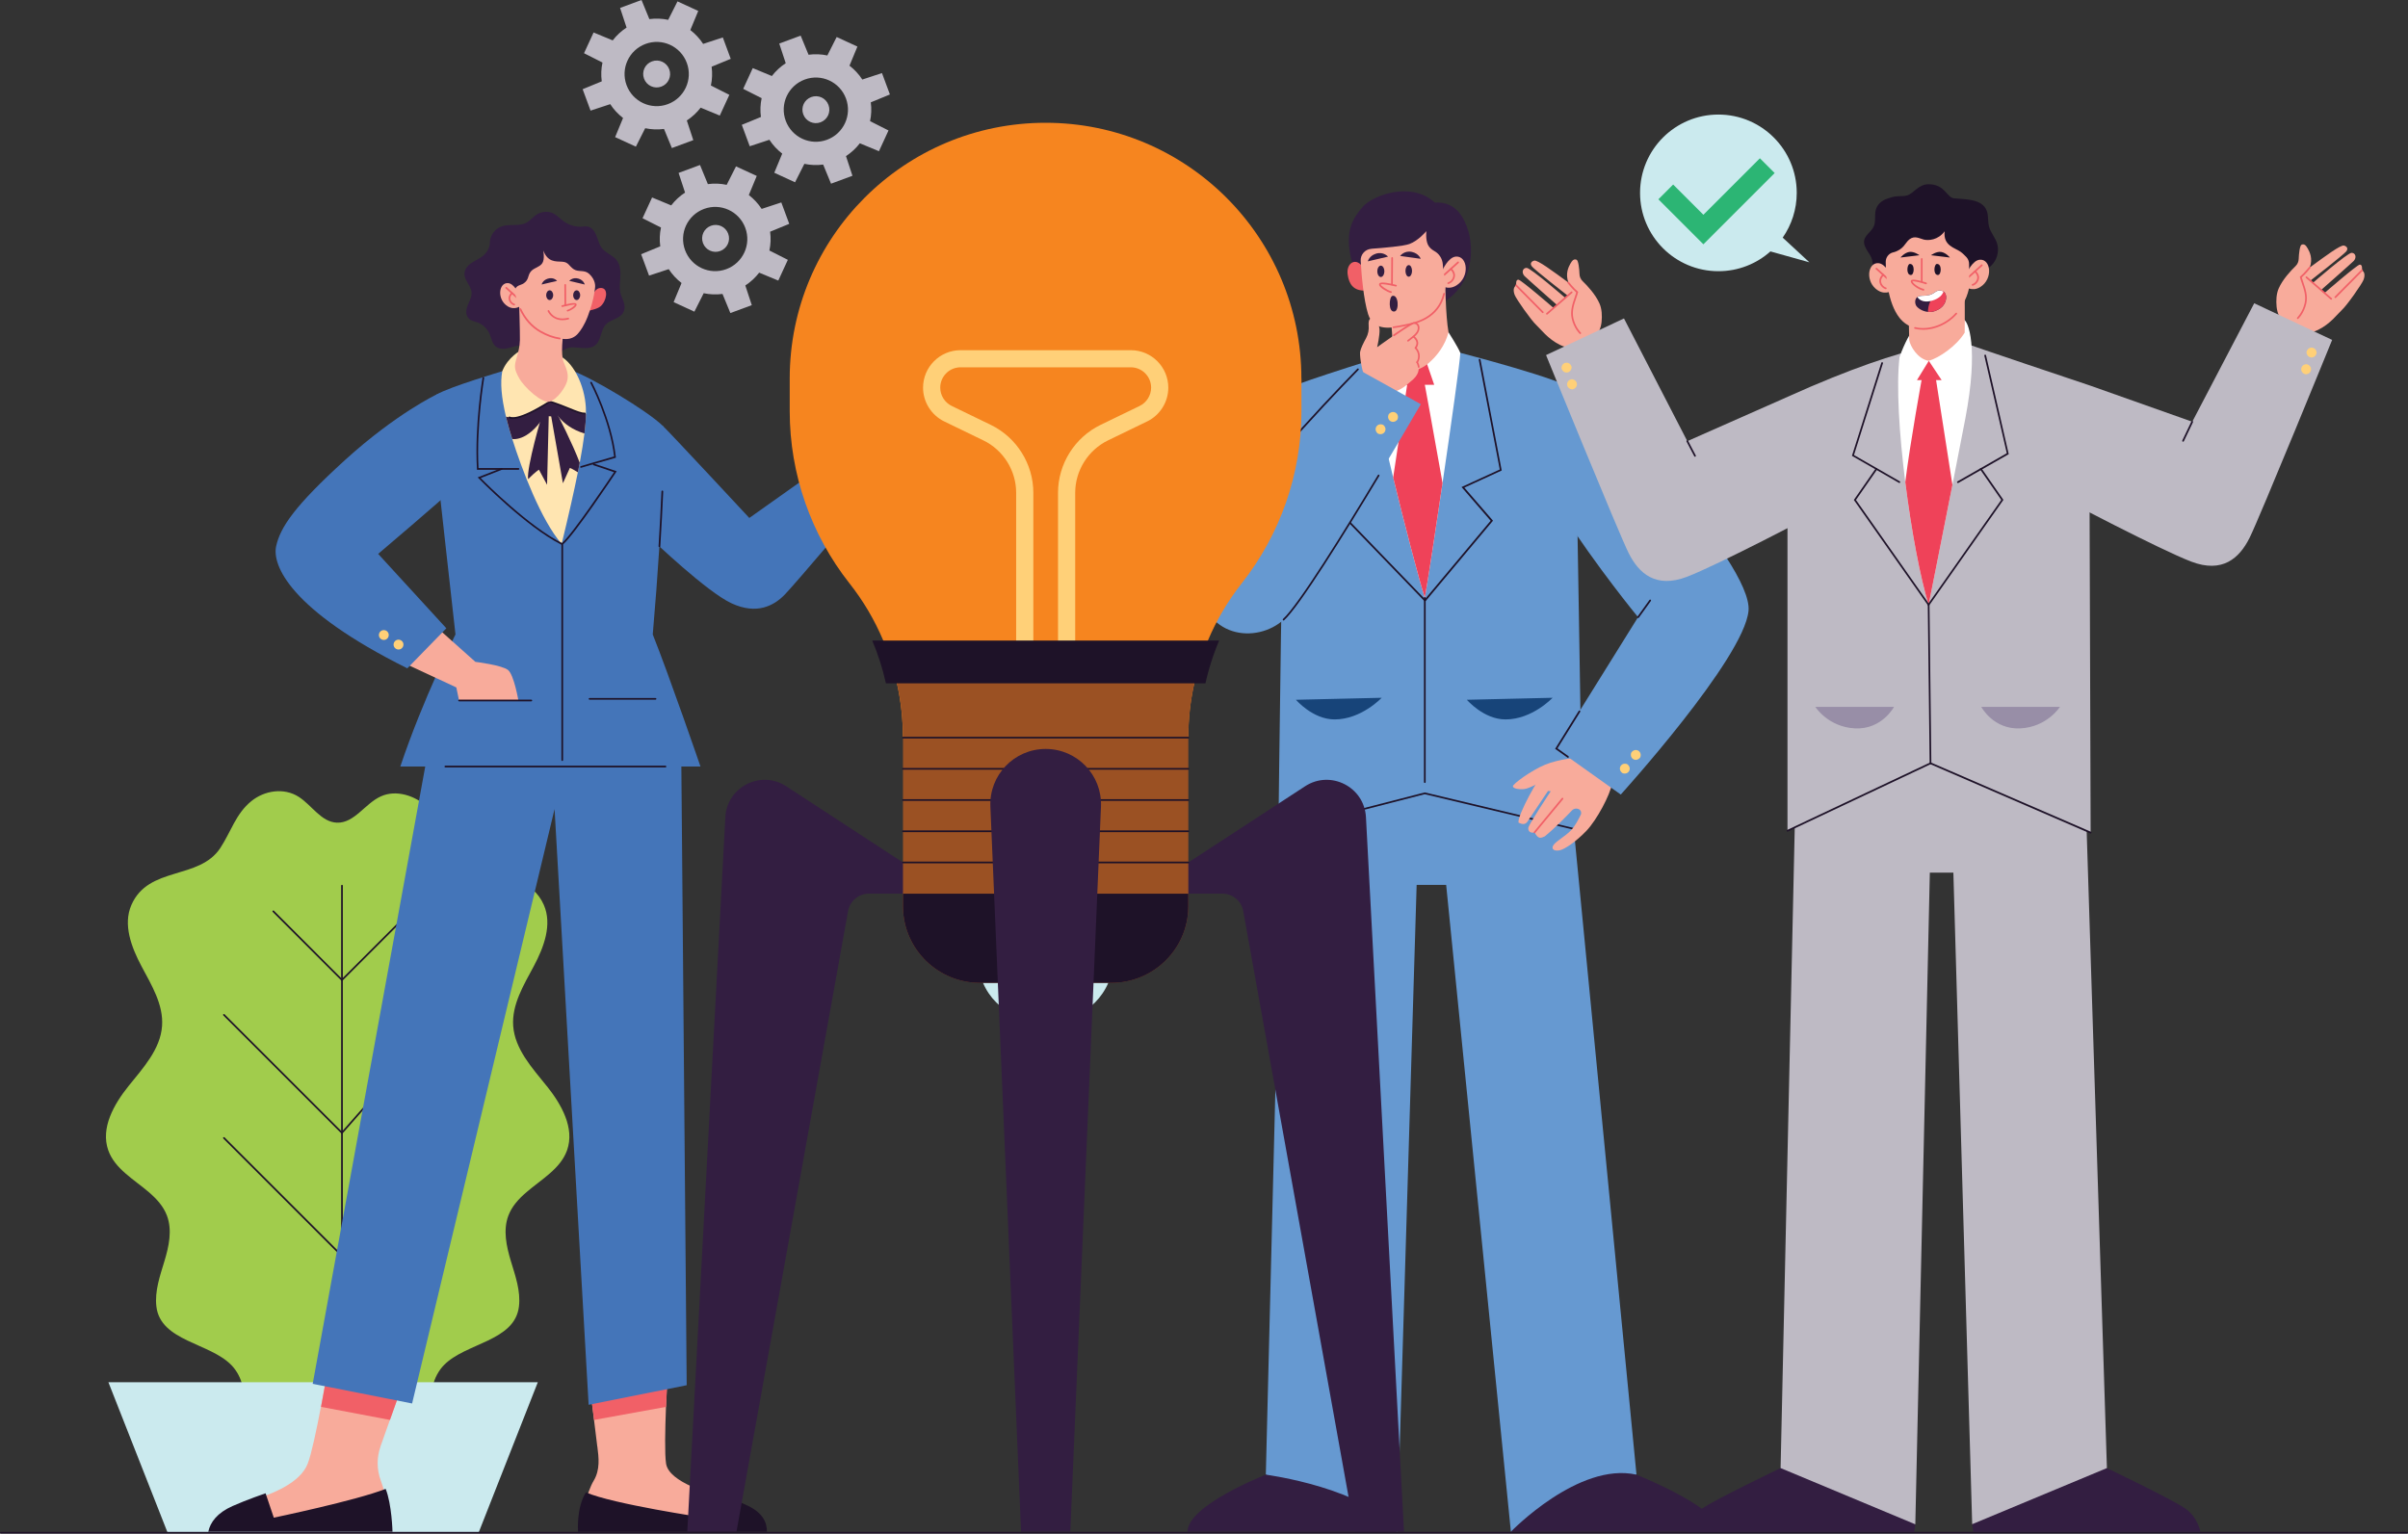 <?xml version="1.0" encoding="UTF-8"?> <svg xmlns="http://www.w3.org/2000/svg" id="Layer_2" data-name="Layer 2" viewBox="0 0 398.04 253.56"><rect x="0" y="0" width="398.04" height="253.56" fill="#333333" stroke="none"/><defs><style> .cls-1 { fill: #fff; } .cls-2 { fill: #2cb574; } .cls-3 { fill: #f8ab9b; } .cls-4 { fill: #1e1228; } .cls-5 { fill: #ffd078; } .cls-6 { fill: #ef4259; } .cls-7 { fill: #a1cc4c; } .cls-8 { fill: #bebac4; } .cls-9 { fill: #6699d1; } .cls-10 { fill: #988ea7; } .cls-11 { fill: #ffe5b1; } .cls-12 { fill: #4475b9; } .cls-13 { fill: #f16067; } .cls-14 { fill: #9b5123; } .cls-15 { fill: #174479; } .cls-16 { fill: #f6851f; } .cls-17 { fill: #331e41; } .cls-18 { fill: #cbeaee; } .cls-19 { fill: #999048; } </style></defs><g id="Layer_1-2" data-name="Layer 1"><g><path class="cls-13" d="M317.9,54.52c-.47,0-.92-.05-1.36-.16-.08-.02-.12-.1-.1-.17,.02-.08,.09-.12,.17-.1,2.24,.55,4.99-.42,6.68-2.34,.05-.06,.14-.07,.2-.01,.06,.05,.06,.14,.01,.2-1.43,1.62-3.58,2.59-5.59,2.59Z"></path><path class="cls-7" d="M90.39,179.59c-2.42-3.02-5.28-6.11-5.56-9.96-.25-3.53,1.74-6.77,3.41-9.89,1.66-3.12,3.07-6.86,1.66-10.11-1.78-4.07-6.06-4.64-9.78-5.99-1.84-.67-3.71-1.63-4.9-3.25-1.67-2.27-2.39-4.96-4.55-6.95-2.05-1.89-5.15-2.92-7.69-1.78-2.64,1.18-4.4,4.47-7.29,4.36-2.59-.1-4.13-2.87-6.31-4.27-2.43-1.56-5.65-1.06-7.82,.7-2.57,2.07-3.37,5.05-5.13,7.74-3.51,5.36-11.87,2.94-14.71,9.44-1.42,3.24,0,6.98,1.66,10.11,1.66,3.12,3.66,6.36,3.41,9.89-.27,3.86-3.14,6.95-5.56,9.96-2.42,3.02-4.62,6.93-3.34,10.58,1.07,3.06,4.2,4.79,6.71,6.94,1.29,1.11,2.41,2.32,3,3.89,.9,2.4,.32,5.07-.42,7.52s-1.63,4.96-1.33,7.5c.69,5.76,8.82,5.98,12.41,9.7,1.79,1.85,2.64,4.97,1.3,7.02h32.51c-1.33-2.05-.48-5.18,1.3-7.02,3.59-3.71,11.72-3.93,12.41-9.7,.31-2.54-.59-5.05-1.33-7.5-.74-2.45-1.32-5.13-.42-7.52,.59-1.57,1.71-2.78,3-3.89,2.5-2.15,5.63-3.88,6.71-6.94,1.28-3.65-.93-7.56-3.34-10.58Z"></path><path class="cls-4" d="M56.53,235.68c-.08,0-.14-.06-.14-.14v-89.11c0-.08,.06-.14,.14-.14s.14,.06,.14,.14v89.11c0,.08-.06,.14-.14,.14Z"></path><polygon class="cls-18" points="17.92 228.54 27.71 253.42 79.11 253.42 88.9 228.54 17.92 228.54"></polygon><path class="cls-4" d="M56.53,162.23l-11.45-11.45c-.06-.06-.06-.15,0-.2,.06-.06,.15-.06,.2,0l11.24,11.25,12.19-12.19c.06-.06,.15-.06,.2,0,.06,.06,.06,.15,0,.2l-12.39,12.39Z"></path><path class="cls-4" d="M56.54,187.52l-.11-.11-19.51-19.51c-.06-.06-.06-.15,0-.2,.06-.06,.15-.06,.2,0l19.4,19.4,16.62-18.9c.05-.06,.14-.06,.2-.01,.06,.05,.06,.14,.01,.2l-16.82,19.12Z"></path><path class="cls-4" d="M56.54,207.87l-.11-.11-19.51-19.51c-.06-.06-.06-.15,0-.2,.06-.06,.15-.06,.2,0l19.4,19.4,16.62-18.9c.05-.06,.14-.06,.2-.01,.06,.05,.06,.14,.01,.2l-16.82,19.12Z"></path><path class="cls-3" d="M62.9,239.16c-.65,1.83-.63,3.83,.05,5.66,.68,1.85,1.39,4.6,1.28,7.87h-29.35s2.96-3.46,6.62-4.59c3.67-1.12,8.15-2.95,9.37-6.11,.61-1.57,1.47-5.66,2.18-9.38,.72-3.76,1.29-7.13,1.29-7.13l11.82,4.48-1.71,4.81-1.56,4.39Z"></path><path class="cls-13" d="M66.17,229.96l-1.71,4.81-11.39-2.16c.72-3.76,1.29-7.13,1.29-7.13l11.82,4.48Z"></path><path class="cls-4" d="M34.43,253.26h30.45s-.11-4.54-1.13-7.09c-4.88,1.93-18.49,4.76-18.49,4.76l-1.36-4.03s-3.15,1.08-5.44,2.1c-2.55,1.13-3.69,2.67-4.03,4.25Z"></path><path class="cls-3" d="M98.74,239.16c.23,1.83,.49,3.82-.6,5.65-1.11,1.85-2.24,6.19-1.77,7.88h30.07s-2.15-3.46-5.56-4.59c-3.41-1.12-10.28-2.95-10.78-6.11-.24-1.57-.16-5.66-.01-9.38,.15-3.76,.36-7.13,.36-7.13l-12.86,4.48,.6,4.81,.54,4.39Z"></path><path class="cls-13" d="M97.6,229.96l.6,4.81,11.9-2.16c.15-3.76,.36-7.13,.36-7.13l-12.86,4.48Z"></path><path class="cls-4" d="M126.77,253.26h-31.22s-.31-3.96,1.3-6.51c4.43,1.93,19.63,4.19,19.63,4.19l2.29-4.03s2.9,1.08,4.96,2.1c2.29,1.13,3.07,2.67,3.04,4.25Z"></path><polygon class="cls-12" points="71.15 122.02 51.69 228.8 68.12 232.05 91.67 133.77 97.3 232.27 113.51 229.03 112.59 122.26 71.15 122.02"></polygon><polygon class="cls-3" points="143.88 78.01 139.62 83.39 134.94 78.5 140.76 74.39 143.88 78.01"></polygon><path class="cls-3" d="M151.82,73.44c-.14,.43-.56,.64-1.04,.61-.48-.02-1.83-.02-1.83-.02,0,0,.28,.36,.15,.74s-.51,.57-.72,.6c.38,.7,.18,1.5-.75,1.68,.19,.76-.23,1.38-.98,1.39-.22,.17-.53,.32-.9,.44-1.93,.68-4.08,.21-5.6-1.16-.7-.63-1.06-1.54-.99-2.48,.09-1.16,.15-2.26,.82-3.26,.97-1.46,2.84-1,4.34-.9,0,0,1.89-1.12,2.27-.94,.38,.18,.42,.75,.26,1.11-.15,.36-.61,.82-1.22,1.11,2.9,.14,5.04,.25,5.5,.27,.46,.02,.83,.36,.69,.79Z"></path><path class="cls-13" d="M146.36,78.58s0,0,0,0l-1.69-.08c-.22-.01-.42-.11-.56-.27-.15-.16-.22-.37-.21-.59,.02-.44,.38-.77,.81-.77h.02l2.71,.04c.08,0,.14,.07,.14,.14,0,.08-.07,.15-.14,.14l-2.71-.04c-.29,0-.53,.22-.54,.5,0,.14,.04,.28,.14,.38,.1,.11,.23,.17,.37,.17l1.69,.08c.08,0,.14,.07,.13,.15,0,.08-.07,.13-.14,.13Z"></path><path class="cls-13" d="M148.2,75.51s0,0,0,0l-2.41-.12c-.23-.01-.45-.11-.6-.29-.16-.17-.24-.4-.22-.63,.01-.24,.12-.45,.3-.61,.18-.16,.41-.23,.64-.21l2.85,.23c.08,0,.14,.07,.13,.15,0,.08-.08,.14-.15,.13l-2.85-.23c-.16-.01-.31,.04-.43,.14-.12,.11-.19,.25-.2,.41,0,.16,.05,.31,.15,.42,.11,.12,.25,.18,.41,.19l2.41,.12c.08,0,.14,.07,.13,.15,0,.08-.07,.13-.14,.13Z"></path><path class="cls-13" d="M147.43,77.19h0l-1.79-.03c-.28,0-.54-.12-.74-.33-.19-.21-.29-.47-.28-.76,.01-.27,.13-.53,.34-.71,.2-.18,.47-.28,.74-.27l2.51,.13c.08,0,.14,.07,.13,.15,0,.08-.06,.14-.15,.13l-2.51-.13c-.41-.02-.76,.3-.78,.71-.01,.2,.06,.4,.2,.55,.14,.15,.33,.23,.53,.24l1.79,.03c.08,0,.14,.07,.14,.14,0,.08-.06,.14-.14,.14Z"></path><path class="cls-13" d="M141.1,76.07c-.06,0-.12-.04-.14-.11-.02-.08,.03-.15,.11-.17,1.6-.37,1.72-1.67,1.83-2.93,.01-.12,.02-.24,.03-.36v-.14s.15,.01,.15,.01c1.63,.15,2.01,.05,2.5-.12,.08-.03,.16,.01,.18,.09,.03,.07-.01,.16-.09,.18-.51,.18-.91,.29-2.48,.15,0,.07-.01,.14-.02,.22-.11,1.23-.25,2.77-2.05,3.19-.01,0-.02,0-.03,0Z"></path><path class="cls-12" d="M107.88,89.29s8.95,8.58,13.06,10.47c4.1,1.89,6.94,.47,8.83-1.5,1.89-1.97,12.35-14.37,12.35-14.37l-6.78-6.39-11.48,8.14s-12.91-13.89-14.24-15.17c-2.13-1.37-8.36,11.02-1.73,18.83Z"></path><path class="cls-5" d="M139.08,84.6c-.06-.45-.48-.75-.92-.69s-.75,.48-.69,.92,.48,.75,.92,.69c.45-.06,.75-.48,.69-.92Z"></path><path class="cls-5" d="M136.19,87.42c.45-.06,.75-.48,.69-.92-.06-.45-.48-.75-.92-.69s-.75,.48-.69,.92c.06,.45,.48,.75,.92,.69Z"></path><path class="cls-12" d="M83.03,61.38s-8.79,2.59-10.88,3.86c-1.12,.9-.97,2.46-.52,6.72,.45,4.25,3.66,32.94,3.66,32.94,0,0-5.36,10.6-9.12,21.84h49.62s-5.11-14.87-7.89-21.84c1.79-20.6,1.94-33.61,1.72-34.43-2.54-2.54-12.09-8.21-15.23-9.25-3.13-1.04-11.36,.17-11.36,.17Z"></path><path class="cls-11" d="M96.86,68.42c-.01,.92-.09,1.99-.25,3.25-.17,1.38-.43,2.98-.78,4.85-.09,.5-.2,1.02-.31,1.57-.64,3.18-1.52,7.07-2.68,11.85-3.41-3.95-6.58-12.34-8.16-17.34-.36-1.13-.63-2.09-.81-2.79-.08-.31-.16-.62-.23-.91-.78-3.28-.96-5.62-.62-7.51,.91-2.36,3.15-3.52,3.15-3.52,0,0,3.09-.18,5.82,.73,2.73,.91,4.67,5.15,4.85,8.79,.02,.32,.02,.67,.02,1.04Z"></path><path class="cls-17" d="M96.86,68.42c-.01,.92-.09,1.99-.25,3.25-4.08-1.22-5.18-4.22-5.18-4.22l.13-.84s4.2,1.75,5.06,1.8c.09,0,.17,0,.24,0Z"></path><path class="cls-17" d="M88.67,67.64s.8,1.18,2.38,1.2,2.49-1.43,2.49-1.43c0,0-2.22-.98-2.67-1.01-.94,.58-2.2,1.24-2.2,1.24Z"></path><path class="cls-17" d="M90.94,67.14c-2.81,5.48-5.58,5.53-6.26,5.45-.36-1.13-.63-2.09-.81-2.79-.08-.31-.16-.62-.23-.91,1.71,.48,2.7-.08,3.93-.68,1.25-.61,2.64-1.44,2.7-1.48,.06-.04,.18,.13,.67,.4Z"></path><path class="cls-4" d="M84.75,69.27c-.43,0-.6-.12-.64-.16-.06-.05-.06-.14,0-.2,.05-.06,.14-.06,.2-.01,.03,.02,1.19,.77,6.49-2.62l.06-.04,.06,.02c1.33,.41,2.43,.86,3.31,1.22,1.11,.45,1.91,.78,2.43,.74,.08,0,.15,.05,.15,.13,0,.08-.05,.15-.13,.15-.59,.04-1.41-.29-2.56-.76-.86-.35-1.93-.79-3.22-1.19-3.58,2.28-5.32,2.72-6.14,2.72Z"></path><path class="cls-17" d="M89.71,68.35c-.13,.17-2.71,9.05-2.41,10.87,1.17-1.2,1.79-1.56,1.79-1.56l1.34,2.49,.29-11.97-1.01,.17Z"></path><path class="cls-17" d="M95.83,76.52c-.09,.5-.2,1.02-.31,1.57-1.01-.63-1.32-.73-1.32-.73l-1.15,2.54-2.01-11.46,1.03-.02c.12,.11,2.6,5,3.76,8.1Z"></path><path class="cls-4" d="M85.72,77.68h-6.88v-.13c-.41-7.26,.91-15.02,.92-15.1,.01-.08,.09-.13,.16-.12,.08,.01,.13,.09,.12,.16-.01,.08-1.31,7.71-.94,14.9h6.61c.08,0,.14,.06,.14,.14s-.06,.14-.14,.14Z"></path><path class="cls-4" d="M92.85,90.07s-.04,0-.06-.02c-5.91-2.99-13.6-10.89-13.68-10.97l-.15-.15,3.92-1.53c.07-.03,.16,0,.18,.08,.03,.07,0,.16-.08,.18l-3.52,1.38c1.1,1.12,8.04,8.02,13.45,10.76,.07,.04,.1,.12,.06,.19-.03,.05-.07,.08-.13,.08Z"></path><path class="cls-4" d="M96.04,77.35c-.06,0-.12-.04-.14-.1-.02-.07,.02-.15,.1-.18,.04-.01,3.61-1.07,5.51-1.6-.7-6.02-3.88-12.08-3.92-12.14-.04-.07-.01-.16,.06-.19,.07-.04,.15-.01,.19,.06,.03,.06,3.28,6.25,3.96,12.36v.12s-.1,.03-.1,.03c-1.87,.52-5.59,1.62-5.63,1.63-.01,0-.03,0-.04,0Z"></path><path class="cls-4" d="M92.94,125.82c-.08,0-.14-.06-.14-.14v-35.82l.05-.04c1.63-1.3,7.78-10.45,8.65-11.75l-3.4-1.15c-.07-.03-.11-.11-.09-.18,.02-.07,.1-.11,.18-.09l3.75,1.27-.1,.15c-.28,.43-6.9,10.36-8.76,11.93v35.68c0,.08-.06,.14-.14,.14Z"></path><path class="cls-4" d="M108.36,115.69h-10.91c-.08,0-.14-.06-.14-.14s.06-.14,.14-.14h10.91c.08,0,.14,.06,.14,.14s-.06,.14-.14,.14Z"></path><path class="cls-4" d="M108.99,90.46s0,0,0,0c-.08,0-.14-.07-.13-.15,.2-3.2,.36-6.25,.48-9.07,0-.08,.08-.14,.15-.14,.08,0,.14,.07,.14,.15-.12,2.82-.28,5.88-.48,9.08,0,.08-.07,.13-.14,.13Z"></path><path class="cls-4" d="M110.01,126.88h-36.4c-.08,0-.14-.06-.14-.14s.06-.14,.14-.14h36.4c.08,0,.14,.06,.14,.14s-.06,.14-.14,.14Z"></path><path class="cls-3" d="M71.92,103.49l6.66,5.94s4.41,.54,5.4,1.35c.99,.81,1.71,5.04,1.71,5.04h-9.81l-.45-2.16-9.27-4.32,5.76-5.85Z"></path><path class="cls-4" d="M87.83,115.96h-11.95c-.08,0-.14-.06-.14-.14s.06-.14,.14-.14h11.95c.08,0,.14,.06,.14,.14s-.06,.14-.14,.14Z"></path><path class="cls-12" d="M67.33,110.5l6.45-6.62-11.27-12.3s10.84-9.2,12.3-10.67,3.1-4.64,2.41-11.18c-.69-6.54-5.08-4.49-5.08-4.49,0,0-6.62,3.12-15.05,10.77-8.43,7.66-10.75,11.18-11.44,14.28-.69,3.1,2.15,10.49,21.68,20.21Z"></path><path class="cls-5" d="M63.11,104.25c-.41,.19-.59,.67-.41,1.08,.19,.41,.67,.59,1.08,.41,.41-.19,.59-.67,.41-1.08-.19-.41-.67-.59-1.08-.41Z"></path><path class="cls-5" d="M66.62,106.24c-.19-.41-.67-.59-1.08-.41-.41,.19-.59,.67-.41,1.08,.19,.41,.67,.59,1.08,.41,.41-.19,.59-.67,.41-1.08Z"></path><path class="cls-17" d="M93.81,57.56c.69-.25,1.57-.08,2.31-.03,.78,.06,1.61,.04,2.21-.4,1.07-.79,.91-2.53,1.82-3.49,.81-.85,2.33-.94,2.88-1.98,.48-.9,.06-1.81-.31-2.7-.36-.88-.28-1.85-.21-2.73,.09-1.12,.12-2.38-.64-3.29-.66-.78-1.77-1.11-2.39-1.93-.75-.99-.72-2.52-1.76-3.3-.68-.5-1.39-.16-2.17-.23-.83-.07-1.64-.36-2.32-.85-.6-.43-1.1-1.01-1.76-1.34-.8-.4-1.78-.34-2.56,.07-.79,.41-1.23,1.17-2.07,1.55-1.12,.5-2.52,.13-3.72,.46-.99,.27-1.74,1.07-2.04,2.02-.14,.45-.07,.95-.2,1.4-.13,.43-.43,.89-.72,1.21-.55,.62-1.37,.93-2.07,1.38-.71,.44-1.36,1.12-1.32,1.98,.04,1.02,1.04,1.86,1.17,2.88,.1,.76-.29,1.44-.58,2.11-.29,.68-.46,1.52,0,2.16,.49,.67,1.36,.62,2.03,1,.67,.38,1.23,.98,1.54,1.69,.31,.72,.4,1.57,1.01,2.08,.64,.53,1.55,.43,2.31,.22,.75-.21,1.55-.51,2.33-.27,.75,.23,1.29,.91,1.98,1.3,.87,.49,1.91,.5,2.82,.24,.87-.25,1.52-.8,2.32-1.16,.04-.02,.08-.03,.12-.05Z"></path><path class="cls-3" d="M93.09,55.21s-.46,3.4,.09,4.68c.55,1.28,.82,2.04,.58,3.07-.24,1.03-1.64,3.07-2.89,3.44s-4.23-2.37-5.05-3.86-.82-1.95-.49-3.13c.33-1.19,.58-1.98,.61-3.19s-.15-6.69-.15-6.69c0,0,3.86,1.95,4.17,2.22,.3,.27,3.13,3.48,3.13,3.48Z"></path><path class="cls-13" d="M97.82,49.11c.1-.1,.46-1.61,1.63-1.49,1.18,.12,.82,2.16-.19,3.03-.58,.5-2.02,.72-2.02,.72l.58-2.26Z"></path><path class="cls-3" d="M85.78,48.66s-.75-1.78-1.81-1.85c-1.54-.1-1.88,2.71-.04,3.84,1.18,.73,2.17-.1,2.17-.1l-.31-1.89Z"></path><path class="cls-13" d="M85.52,49.39s-.07-.01-.1-.04l-1.84-1.66c-.06-.05-.06-.14-.01-.2,.05-.06,.14-.06,.2-.01l1.84,1.66c.06,.05,.06,.14,.01,.2-.03,.03-.07,.05-.11,.05Z"></path><path class="cls-13" d="M85,50.49s-.03,0-.04,0c-.31-.08-.6-.33-.76-.65-.15-.29-.18-.59-.08-.86,.13-.35,.31-.54,.45-.63,.06-.05,.15-.03,.2,.04,.04,.06,.03,.15-.04,.2-.1,.07-.24,.21-.34,.49-.07,.19-.05,.41,.06,.63,.13,.25,.35,.44,.58,.51,.08,.02,.12,.1,.1,.17-.02,.06-.07,.1-.14,.1Z"></path><path class="cls-3" d="M85.07,48.01s.49,4.65,4.25,6.81c1.89,1.09,3.43,1.26,4.37,1.23,.69-.02,1.34-.33,1.8-.84,.48-.53,1.1-1.43,1.66-2.88,1.12-2.93,1.22-4.86,1.22-4.86,0,0,.17-1.14-.98-2.19-.79-.73-1.77-.24-2.56-.77s-.83-1.18-1.91-1.24c-1.08-.06-2.38,.1-3.11-1.85,.26,1.77-.12,2.24-.73,2.6s-1.14,.51-1.48,1.08c-.35,.57-.21,1.16-1,1.73-.51,.37-1.28,.26-1.52,1.2Z"></path><path class="cls-13" d="M92.53,56.12s-.01,0-.02,0c-1.07-.16-2.17-.55-3.26-1.18-1.43-.82-2.57-2.09-3.36-3.77-.03-.07,0-.16,.07-.19,.07-.03,.16,0,.19,.07,.77,1.62,1.87,2.85,3.25,3.64,1.06,.61,2.12,.99,3.16,1.14,.08,.01,.13,.08,.12,.16-.01,.07-.07,.12-.14,.12Z"></path><path class="cls-13" d="M93.45,50.61c-.08,0-.14-.06-.14-.14l-.02-3.37c0-.08,.06-.14,.14-.14h0c.08,0,.14,.06,.14,.14l.02,3.37c0,.08-.06,.14-.14,.14Z"></path><path class="cls-13" d="M93.83,51.5c-.06,0-.12-.04-.14-.1-.02-.08,.02-.15,.1-.17,.52-.14,1.24-.7,1.24-.86-.14-.06-1.19,.15-2.06,.38-.08,.02-.15-.02-.17-.1-.02-.08,.02-.15,.1-.17,.96-.26,2.16-.53,2.36-.27,.03,.04,.08,.13,.04,.26-.12,.38-.98,.91-1.44,1.03-.01,0-.02,0-.04,0Z"></path><path class="cls-13" d="M92.98,52.94c-1.81,0-2.44-1.45-2.45-1.47-.03-.07,0-.16,.08-.19,.07-.03,.16,0,.19,.08,.03,.07,.78,1.76,3.1,1.18,.08-.02,.15,.03,.17,.1,.02,.08-.03,.15-.1,.17-.36,.09-.68,.13-.98,.13Z"></path><path class="cls-17" d="M91.44,48.8c0,.44-.26,.81-.58,.81-.32,0-.58-.36-.58-.8,0-.44,.26-.81,.58-.81,.32,0,.58,.36,.58,.8Z"></path><path class="cls-17" d="M89.53,47.04l2.56-.6s-.57-.67-1.53-.37c-.87,.27-1.03,.97-1.03,.97Z"></path><path class="cls-17" d="M95.9,48.8c0,.44-.26,.81-.58,.81-.32,0-.58-.36-.58-.8,0-.44,.26-.81,.58-.81,.32,0,.58,.36,.58,.8Z"></path><path class="cls-17" d="M96.66,47.04l-2.56-.6s.57-.67,1.53-.37c.87,.27,1.03,.97,1.03,.97Z"></path><path class="cls-19" d="M212.65,64.28s-9.68,12.13-14.48,30.14c12.51-8.65,17.54-14.39,17.54-14.39l-3.06-15.74Z"></path><path class="cls-9" d="M211.99,132.93l-2.75,110.89,21.71,9.44,3.22-106.95h4.88l10.7,106.95,20.76-9.44-10.66-109.82c3.34,4.61-14.13-27.06-47.85-1.07Z"></path><path class="cls-17" d="M230.95,253.26s-31.81,.02-34.66,0c0-4.39,12.96-9.44,12.96-9.44,0,0,16.85,2.23,21.71,9.44Z"></path><path class="cls-17" d="M283.89,252.19v1.07h-34.15s11.18-11.59,20.76-9.44c9.58,3.96,13.38,7.28,13.38,8.37Z"></path><path class="cls-9" d="M230.56,58.31s-15.06,4.64-17.91,5.97c-.66,12.32-1.33,73.11-1.33,73.11l24.2-6.22,26.05,6.22s-1.14-71.02-1.23-72.82c-1.42-1.71-18.95-6.23-18.95-6.23l-10.83-.03Z"></path><path class="cls-4" d="M211.32,137.53c-.06,0-.12-.04-.14-.11-.02-.08,.03-.15,.1-.17l24.23-6.23,26.08,6.23c.08,.02,.12,.09,.11,.17-.02,.08-.09,.12-.17,.1l-26.02-6.21-24.16,6.21s-.02,0-.04,0Z"></path><path class="cls-4" d="M235.55,99.42s-.07-.01-.1-.04l-13.7-14.19,3.67-5.48-7.04-2.38,3.14-11.78c.02-.08,.1-.12,.17-.1,.08,.02,.12,.1,.1,.17l-3.07,11.52,7.14,2.41-3.75,5.6,13.54,14.03c.05,.06,.05,.15,0,.2-.03,.03-.06,.04-.1,.04Z"></path><path class="cls-1" d="M241.39,58.34c-.04,1.32-1.47,11.54-2.94,21.53-1.19,8.1-2.41,16.04-2.93,18.97-1.01-3.16-3.31-12.01-5.23-19.89-1.64-6.74-3.01-12.78-3.06-13.95,2.17-5.91,3.04-7.3,3.9-7.61,.87-.32,8.31-2.45,8.31-2.45,0,0,1.55,2.41,1.95,3.4Z"></path><path class="cls-6" d="M238.45,79.87c-1.19,8.1-2.41,16.04-2.93,18.97-1.01-3.16-3.31-12.01-5.23-19.89l2.49-16.52,2.49-.18s1.89,10.26,3.18,17.61Z"></path><polygon class="cls-6" points="235.79 59.9 233.24 59.9 231.41 63.62 237.07 63.62 235.79 59.9"></polygon><path class="cls-4" d="M235.52,129.46c-.08,0-.14-.06-.14-.14v-30.47c0-.08,.06-.14,.14-.14s.14,.06,.14,.14v30.47c0,.08-.06,.14-.14,.14Z"></path><path class="cls-15" d="M214.21,115.69s2.78,3.26,6.4,3.26c4.43,0,7.78-3.58,7.78-3.58l-14.18,.33Z"></path><path class="cls-15" d="M242.46,115.69s2.78,3.26,6.4,3.26c4.43,0,7.78-3.58,7.78-3.58l-14.18,.33Z"></path><path class="cls-4" d="M235.55,99.42s-.06-.01-.09-.03c-.06-.05-.07-.14-.02-.2l10.96-13.09-4.81-5.57,6.32-2.9-3.47-18.13c-.01-.08,.04-.15,.11-.17,.08-.01,.15,.04,.17,.11l3.51,18.35-6.17,2.83,4.73,5.47-11.12,13.28s-.07,.05-.11,.05Z"></path><path class="cls-17" d="M224.3,45.36s-.9-1.75-1.18-3.72c-.58-3.72,.53-5.6,2.14-7.44,1.72-1.97,8.06-4.27,11.91-.7,3.55-.25,4.91,2.61,5.55,4.73,.64,2.12,1.63,9.6-5.97,12.69-9.28,2.32-12.44-5.56-12.44-5.56Z"></path><path class="cls-13" d="M225.54,45.14c-.04-.21-.13-1.26-1.05-1.72-.92-.46-1.93,.42-1.72,1.97,.21,1.55,.94,2.76,3,2.65,.48-.02-.23-2.9-.23-2.9Z"></path><path class="cls-3" d="M238.42,44.72s.94-2.21,2.26-2.3c1.91-.12,2.34,3.37,.05,4.78-1.47,.91-2.7-.13-2.7-.13l.39-2.35Z"></path><path class="cls-13" d="M238.74,45.59s-.08-.02-.11-.05c-.05-.06-.05-.15,.01-.2l2.29-2.07c.06-.05,.15-.05,.2,.01,.05,.06,.05,.15-.01,.2l-2.29,2.07s-.06,.04-.1,.04Z"></path><path class="cls-13" d="M239.39,46.96c-.06,0-.12-.04-.14-.1-.02-.08,.02-.15,.1-.17,.3-.08,.58-.33,.75-.65,.14-.28,.17-.57,.08-.81-.13-.36-.31-.54-.44-.63-.06-.04-.08-.13-.04-.2,.05-.07,.13-.08,.2-.04,.16,.11,.39,.33,.54,.77,.12,.32,.08,.69-.1,1.04-.2,.39-.55,.69-.93,.79-.01,0-.03,0-.04,0Z"></path><path class="cls-3" d="M238.89,46.25s.05,5.95,.55,8.69c-.57,2.18-1.92,3.94-3.33,5.13-1.77,1.51-3.94,1.64-5.79,.23-.04-.03-.02-3.21-.34-6.82-.32-3.61,5.26-8.05,8.92-7.23Z"></path><path class="cls-3" d="M226.68,41.14c-1.04,.07-1.82,.97-1.76,2,.14,2.35,.47,6.34,1.22,8.78,.91,2.98,4,2.29,5.92,1.9,1.92-.4,6.54-1.18,6.88-6.76-.36-2.55-.4-2.71-.4-2.71l-.05-.67c-.07-.91-.59-1.73-1.39-2.17-.43-.24-.86-.59-1.08-1.08-.4-.88-.24-2.22-.24-2.22,0,0-1.31,1.58-2.8,2.13-.98,.36-4.21,.64-6.3,.79Z"></path><path class="cls-13" d="M230.34,54.27c-.07,0-.13-.05-.14-.13,0-.08,.05-.15,.12-.16,.57-.07,1.12-.18,1.6-.28l.26-.05c1.76-.36,5.44-1.11,6.39-5.12,.02-.08,.09-.12,.17-.11,.08,.02,.12,.09,.11,.17-1,4.18-4.79,4.96-6.61,5.33l-.26,.05c-.49,.1-1.05,.22-1.63,.28,0,0-.01,0-.02,0Z"></path><path class="cls-13" d="M230.09,47.19h0c-.08,0-.14-.06-.14-.14l.03-4.4c0-.08,.06-.14,.14-.14,.08,0,.14,.06,.14,.14l-.03,4.4c0,.08-.06,.14-.14,.14Z"></path><path class="cls-13" d="M229.93,48.44s-.02,0-.04,0c-.62-.17-1.77-.84-1.92-1.3-.03-.11-.02-.21,.05-.29,.27-.33,1.85,.01,2.77,.25,.08,.02,.12,.1,.1,.17-.02,.08-.09,.12-.17,.1-1.07-.27-2.32-.47-2.48-.34-.03,.18,.99,.92,1.73,1.13,.08,.02,.12,.1,.1,.17-.02,.06-.07,.1-.14,.1Z"></path><path class="cls-17" d="M232.32,44.79c0,.53,.24,.96,.54,.96,.3,0,.55-.43,.55-.96,0-.53-.24-.96-.54-.96-.3,0-.55,.43-.55,.96Z"></path><path class="cls-17" d="M234.84,42.79l-3.4-.47s.67-.94,1.94-.67c1.16,.25,1.46,1.14,1.46,1.14Z"></path><path class="cls-17" d="M227.67,44.86c0,.52,.26,.94,.58,.94,.32,0,.58-.42,.58-.94,0-.52-.26-.94-.58-.94-.32,0-.58,.42-.58,.94Z"></path><path class="cls-17" d="M226.1,43.21l3.34-.78s-.75-.87-1.99-.49c-1.13,.35-1.35,1.27-1.35,1.27Z"></path><path class="cls-17" d="M230.16,48.92c-.55,.14-.73,2.78,.36,2.58,.79-.14,.67-2.84-.36-2.58Z"></path><path class="cls-3" d="M260.86,125.26c-.1,0-3.18,.23-5.47,1.18-2.29,.95-5.37,3.21-5.31,3.57,.05,.36,.87,.54,1.85,.46,.98-.08,3.49-1.62,4.96-2.18,1.46-.56,3.98-3.03,3.98-3.03Z"></path><path class="cls-3" d="M263.24,125.9c-.99-.68-2.24-.85-3.37-.47-1.57,.53-3.75,1.34-4.41,1.94-1.04,.96-4.59,7.3-4.46,8.63,.79,.42,1.21,.25,1.5-.17,.29-.42,3.38-5.05,3.38-5.05l.46,.04s-3.63,5.46-3.71,6.05c-.08,.58,.42,.96,1.04,.75,.58,1.17,1.04,.96,1.67,.67,1.58-1.27,3.58-3.32,4.51-4.3,.31-.32,.79-.39,1.18-.17h0c.3,.17,.42,.55,.28,.86-.33,.7-.95,1.9-1.63,2.61-1,1.04-2.63,1.88-2.96,2.54-.33,.67,.33,.92,1.13,.75,.79-.17,2.67-1.42,4.38-3.21s3.92-5.92,4.25-7.84c-.45-1.48-1.99-2.79-3.23-3.64Z"></path><path class="cls-13" d="M253.66,137.77s-.06-.01-.09-.03c-.06-.05-.07-.14-.02-.2l4.62-5.59c.05-.06,.14-.07,.2-.02,.06,.05,.07,.14,.02,.2l-4.62,5.59s-.07,.05-.11,.05Z"></path><path class="cls-9" d="M257.25,123.78l10.66,7.59s20.37-22.48,21.12-30.38c.75-7.9-25.41-35.44-28.7-36.43-3.29-.99-8.47,10.43-2.38,19.88s12.82,17.6,12.82,17.6l-13.53,21.73Z"></path><path class="cls-5" d="M271.15,125.19c.35-1.04-.9-1.65-1.51-.74-.35,1.04,.9,1.65,1.51,.74Z"></path><path class="cls-5" d="M268.21,127.84c1.04,.35,1.65-.9,.74-1.51h0c-1.04-.35-1.65,.9-.74,1.51h0Z"></path><path class="cls-4" d="M259.18,125.29s-.06,0-.08-.03l-2.04-1.45,3.9-6.27c.04-.07,.13-.09,.2-.05,.07,.04,.09,.13,.05,.2l-3.76,6.04,1.82,1.3c.06,.05,.08,.13,.03,.2-.03,.04-.07,.06-.12,.06Z"></path><path class="cls-4" d="M270.78,102.19s-.06,0-.08-.03c-.06-.05-.08-.13-.03-.2l1.99-2.77c.05-.06,.13-.08,.2-.03,.06,.05,.08,.13,.03,.2l-1.99,2.77s-.07,.06-.12,.06Z"></path><path class="cls-3" d="M226.59,52.65c.65-.33,1.32,.58,1.44,1.75,.09,.96-.39,3.01-.39,3.01,0,0,5.47-3.98,6.08-3.98s.88,.48,.74,1.09-.83,1.14-.83,1.14c0,0,1.18,.79,.35,1.88,.74,.79,.66,1.79,.26,2.36,.61,1.09,.18,2.19-.92,3.06s-1.27,1.4-4.42,2.41c-3.15,1.01-4.25-6.22-4.07-7.22,.1-.55,.57-1.5,.98-2.24,.35-.65,.5-1.39,.43-2.13-.04-.47,0-.96,.34-1.13Z"></path><path class="cls-13" d="M234.52,60.83c-.07,0-.13-.05-.14-.13-.03-.25-.11-.49-.25-.74-.04-.07-.01-.15,.05-.19,.07-.04,.15-.01,.19,.05,.15,.27,.25,.56,.28,.84,0,.08-.05,.15-.12,.16,0,0-.01,0-.02,0Z"></path><path class="cls-13" d="M234.26,60.04s-.06,0-.08-.03c-.06-.04-.08-.13-.04-.2,.38-.55,.42-1.48-.25-2.19-.05-.06-.05-.15,0-.2,.06-.05,.15-.05,.2,0,.77,.82,.72,1.9,.28,2.54-.03,.04-.07,.06-.12,.06Z"></path><path class="cls-13" d="M233.99,57.67s-.06,0-.09-.03c-.06-.05-.07-.14-.03-.2,.22-.28,.3-.57,.26-.84-.08-.5-.57-.83-.57-.83-.06-.04-.08-.13-.04-.2,.04-.06,.13-.08,.2-.04,.02,.02,.59,.4,.69,1.02,.06,.36-.04,.72-.31,1.07-.03,.04-.07,.06-.11,.06Z"></path><path class="cls-13" d="M232.75,56.49s-.08-.02-.11-.05c-.05-.06-.04-.15,.02-.2l.89-.7s.66-.5,.78-1.06c.06-.3,.03-.55-.11-.72-.11-.14-.28-.2-.5-.2-.08,0-.55,.14-3.23,2-.06,.04-.15,.03-.2-.04-.04-.06-.03-.15,.04-.2,2.96-2.05,3.28-2.05,3.39-2.05,.31,0,.55,.11,.72,.31,.19,.23,.25,.57,.16,.96-.14,.66-.86,1.2-.89,1.22l-.89,.7s-.06,.03-.09,.03Z"></path><path class="cls-9" d="M224.48,61.06l10.38,5.77s-18.33,31.66-22.68,35.63c-4.36,3.97-13.42,3.32-14.35-6.79-.64-6.92,26.66-34.6,26.66-34.6Z"></path><path class="cls-4" d="M212.17,102.6s-.08-.02-.1-.05c-.05-.06-.05-.15,0-.2,2.55-2.33,9.95-14.24,15.7-23.81,.04-.07,.13-.09,.19-.05,.07,.04,.09,.13,.05,.19-5.76,9.59-13.17,21.52-15.75,23.88-.03,.02-.06,.04-.1,.04Z"></path><path class="cls-5" d="M230.98,69.39c.47-.99-.71-1.75-1.42-.91-.47,.99,.7,1.75,1.42,.91Z"></path><path class="cls-5" d="M227.75,71.68c.99,.47,1.75-.71,.91-1.42h0c-.99-.47-1.75,.71-.91,1.42h0Z"></path><path class="cls-4" d="M200.97,88.57s-.05,0-.08-.02c-.07-.04-.08-.13-.04-.2,6.99-10.59,23.36-27.23,23.52-27.39,.05-.06,.14-.06,.2,0,.06,.05,.06,.14,0,.2-.16,.17-16.51,16.78-23.49,27.35-.03,.04-.07,.06-.12,.06Z"></path><path class="cls-17" d="M149.26,142.6l-19.3-12.6c-4.2-2.74-9.79,.1-10.06,5.1l-6.29,118.15h8.13l18.43-102.52c.26-1.72,1.74-2.98,3.48-2.98h5.61l3.23-2.92-3.23-2.24Z"></path><path class="cls-17" d="M196.43,142.6l19.3-12.6c4.2-2.74,9.79,.1,10.06,5.1l6.29,118.15h-8.13l-18.43-102.52c-.26-1.72-1.74-2.98-3.48-2.98h-5.61l-3.23-2.92,3.23-2.24Z"></path><path class="cls-18" d="M173.77,168.74h-1.85c-5.66,0-10.24-4.58-10.24-10.24h22.33c0,5.66-4.58,10.24-10.24,10.24Z"></path><path class="cls-16" d="M215.13,62.59v5.39c0,10.44-3.55,20.44-9.87,28.46-2.29,2.91-4.17,6.09-5.59,9.46-.36,.84-.68,1.69-.98,2.55-.2,.59-.39,1.18-.57,1.77-.27,.91-.51,1.82-.71,2.75-.65,2.93-.99,5.94-.99,8.98h-47.17c0-3.04-.33-6.05-.99-8.98-.21-.92-.44-1.84-.71-2.75-.43-1.47-.95-2.91-1.55-4.32-1.42-3.37-3.29-6.55-5.59-9.46-6.32-8.02-9.87-18.02-9.87-28.46v-5.39c0-23.35,18.93-42.29,42.29-42.29s42.29,18.93,42.29,42.29Z"></path><path class="cls-5" d="M177.73,109.54h-2.84v-28.07c0-4.75,2.76-9.15,7.03-11.22l6.46-3.13c1.15-.56,1.9-1.75,1.9-3.03,0-1.85-1.51-3.36-3.36-3.36h-28.14c-1.85,0-3.36,1.51-3.36,3.36,0,1.28,.74,2.47,1.9,3.03l6.46,3.13c4.27,2.07,7.03,6.47,7.03,11.22v28.07h-2.84v-28.07c0-3.67-2.13-7.07-5.43-8.66l-6.46-3.13c-2.12-1.03-3.5-3.22-3.5-5.58,0-3.42,2.78-6.2,6.2-6.2h28.14c3.42,0,6.2,2.78,6.2,6.2,0,2.36-1.37,4.55-3.5,5.58l-6.46,3.13c-3.3,1.6-5.43,5-5.43,8.66v28.07Z"></path><path class="cls-14" d="M198.13,110.23c-.27,.91-.51,1.82-.71,2.75-.33,1.47-.57,2.95-.74,4.45-.16,1.5-.25,3.01-.25,4.53v27.87c0,.05,0,.11,0,.16-.08,6.94-5.79,12.51-12.73,12.51h-21.71c-6.94,0-12.65-5.56-12.73-12.51,0-.06,0-.11,0-.16v-27.87c0-3.04-.33-6.05-.99-8.98-.21-.92-.44-1.84-.71-2.75h50.57Z"></path><path class="cls-4" d="M201.52,105.91c-.36,.84-.68,1.69-.98,2.55-.51,1.48-.94,2.99-1.28,4.52h-52.82c-.54-2.42-1.29-4.79-2.26-7.07h57.34Z"></path><path class="cls-4" d="M196.43,122.1h-47.17c-.08,0-.14-.06-.14-.14s.06-.14,.14-.14h47.17c.08,0,.14,.06,.14,.14s-.06,.14-.14,.14Z"></path><path class="cls-4" d="M196.43,127.26h-47.17c-.08,0-.14-.06-.14-.14s.06-.14,.14-.14h47.17c.08,0,.14,.06,.14,.14s-.06,.14-.14,.14Z"></path><path class="cls-4" d="M196.43,132.42h-47.17c-.08,0-.14-.06-.14-.14s.06-.14,.14-.14h47.17c.08,0,.14,.06,.14,.14s-.06,.14-.14,.14Z"></path><path class="cls-4" d="M196.43,137.58h-47.17c-.08,0-.14-.06-.14-.14s.06-.14,.14-.14h47.17c.08,0,.14,.06,.14,.14s-.06,.14-.14,.14Z"></path><path class="cls-4" d="M196.43,142.74h-47.17c-.08,0-.14-.06-.14-.14s.06-.14,.14-.14h47.17c.08,0,.14,.06,.14,.14s-.06,.14-.14,.14Z"></path><path class="cls-4" d="M196.43,147.76v2.08c0,.05,0,.11,0,.16-.08,6.94-5.79,12.51-12.73,12.51h-21.71c-6.94,0-12.65-5.56-12.73-12.51,0-.06,0-.11,0-.16v-2.08h47.17Z"></path><path class="cls-17" d="M176.91,253.26h-8.13l-5.07-119.9c-.22-5.2,3.93-9.53,9.14-9.53h0c5.2,0,9.36,4.33,9.14,9.53l-5.07,119.9Z"></path><path class="cls-8" d="M109.76,21.32l1.3,3.16,3.54-1.31-1.07-3.25c.89-.58,1.66-1.3,2.29-2.12l3.16,1.31,1.58-3.43-3.05-1.54c.22-1.01,.26-2.06,.12-3.11l3.16-1.3-1.31-3.54-3.25,1.07c-.58-.89-1.3-1.66-2.12-2.29l1.31-3.16-3.43-1.58-1.54,3.05c-1.01-.22-2.06-.26-3.11-.12l-1.3-3.16-3.54,1.31,1.07,3.25c-.89,.58-1.66,1.3-2.29,2.12l-3.16-1.31-1.58,3.43,3.05,1.54c-.22,1.01-.26,2.06-.12,3.11l-3.16,1.3,1.31,3.54,3.25-1.07c.58,.89,1.3,1.66,2.12,2.29l-1.31,3.16,3.43,1.58,1.54-3.05c1.01,.21,2.06,.26,3.11,.12Zm-6.19-7.24c-1.02-2.75,.39-5.8,3.14-6.82,2.75-1.02,5.8,.39,6.82,3.14,1.02,2.75-.39,5.8-3.14,6.82-2.75,1.02-5.8-.39-6.82-3.14Z"></path><path class="cls-8" d="M109.32,14.32c1.15-.43,1.74-1.7,1.31-2.86-.43-1.15-1.7-1.74-2.86-1.31s-1.74,1.7-1.31,2.86c.43,1.15,1.7,1.74,2.86,1.31Z"></path><path class="cls-8" d="M143.94,16.92l3.16-1.3-1.31-3.54-3.25,1.07c-.58-.89-1.3-1.66-2.12-2.29l1.31-3.16-3.43-1.58-1.54,3.05c-1.01-.22-2.06-.26-3.11-.12l-1.3-3.16-3.54,1.31,1.07,3.25c-.89,.58-1.66,1.3-2.29,2.12l-3.16-1.31-1.58,3.43,3.05,1.54c-.22,1.01-.26,2.06-.12,3.11l-3.16,1.3,1.31,3.54,3.25-1.07c.58,.89,1.3,1.66,2.12,2.29l-1.31,3.16,3.43,1.58,1.54-3.05c1.01,.21,2.06,.26,3.11,.12l1.3,3.16,3.54-1.31-1.07-3.25c.89-.58,1.66-1.3,2.29-2.12l3.16,1.31,1.58-3.43-3.05-1.54c.22-1.01,.26-2.06,.12-3.11Zm-7.24,6.19c-2.75,1.02-5.8-.39-6.82-3.14s.39-5.8,3.14-6.82,5.8,.39,6.82,3.14c1.02,2.75-.39,5.8-3.14,6.82Z"></path><path class="cls-8" d="M134.09,16.05c-1.15,.43-1.74,1.7-1.31,2.86,.43,1.15,1.7,1.74,2.86,1.31,1.15-.43,1.74-1.7,1.31-2.86s-1.7-1.74-2.86-1.31Z"></path><path class="cls-8" d="M129.15,33.47l-3.25,1.07c-.58-.89-1.3-1.66-2.12-2.29l1.31-3.16-3.43-1.58-1.54,3.05c-1.01-.22-2.06-.26-3.11-.12l-1.3-3.16-3.54,1.31,1.07,3.25c-.89,.58-1.66,1.3-2.29,2.12l-3.16-1.31-1.58,3.43,3.05,1.54c-.22,1.01-.26,2.06-.12,3.11l-3.16,1.3,1.31,3.54,3.25-1.07c.58,.89,1.3,1.66,2.12,2.29l-1.31,3.16,3.43,1.58,1.54-3.05c1.01,.21,2.06,.26,3.11,.12l1.3,3.16,3.54-1.31-1.07-3.25c.89-.58,1.66-1.3,2.29-2.12l3.16,1.31,1.58-3.43-3.05-1.54c.22-1.01,.26-2.06,.12-3.11l3.16-1.3-1.31-3.54Zm-9.09,11.03c-2.75,1.02-5.8-.39-6.82-3.14-1.02-2.75,.39-5.8,3.14-6.82s5.8,.39,6.82,3.14-.39,5.8-3.14,6.82Z"></path><path class="cls-8" d="M117.51,37.33c-1.15,.43-1.74,1.7-1.31,2.86,.43,1.15,1.7,1.74,2.86,1.31,1.15-.43,1.74-1.7,1.31-2.86s-1.7-1.74-2.86-1.31Z"></path><path class="cls-4" d="M397.9,253.56H.14c-.08,0-.14-.06-.14-.14s.06-.14,.14-.14H397.9c.08,0,.14,.06,.14,.14s-.06,.14-.14,.14Z"></path><path class="cls-3" d="M379.72,54.82c-1.87-.54-3.21-2.17-3.4-4.1-.1-1.02-.05-2.12,.34-3.02,.66-1.51,2.03-2.97,2.79-3.7,.32-.31,.51-.73,.52-1.18,.03-.87,.18-2.25,.49-2.37,.45-.16,.7,.1,1.02,.66,.32,.56,.86,1.68,.32,3.12,2.62-1.92,5.09-3.76,5.65-3.63,.42,.1,.79,.45,.38,.97-.4,.52-5.92,4.83-5.92,4.83l.41,.36s5.72-4.96,6.39-4.96c.67,0,.88,.79,.35,1.35-.39,.4-5.41,4.82-5.41,4.82l.59,.47s5.38-4.67,5.83-4.69c.45-.02,.38,.72,.36,.94,.47,.27,.52,.9,.25,1.59-.27,.7-2.75,4.23-3.58,4.98-.65,.58-1.86,2.28-3.94,3.29-1.05,.51-2.25,.62-3.37,.29-.03,0-.05-.01-.08-.02Z"></path><path class="cls-13" d="M379.82,52.75s-.08-.02-.1-.05c-.05-.06-.05-.15,0-.2,0,0,.91-.86,1.24-2.4,.26-1.16-.13-2.29-.47-3.27-.12-.34-.23-.66-.31-.98l-.02-.09,.07-.06c.61-.5,1.45-1.55,1.46-1.56,.05-.06,.14-.07,.2-.02,.06,.05,.07,.14,.02,.2-.03,.04-.81,1.02-1.43,1.55,.08,.28,.18,.57,.28,.87,.35,1.02,.75,2.19,.47,3.43-.36,1.62-1.29,2.51-1.33,2.54-.03,.03-.06,.04-.1,.04Z"></path><path class="cls-13" d="M385.34,49.54s-.07-.01-.09-.03l-4.09-3.56c-.06-.05-.07-.14-.01-.2,.05-.06,.14-.06,.2-.01l4.09,3.56c.06,.05,.07,.14,.01,.2-.03,.03-.07,.05-.11,.05Z"></path><path class="cls-13" d="M386.03,49.28s-.07-.01-.1-.04c-.06-.06-.06-.15,0-.2l4.41-4.45c.06-.06,.15-.06,.2,0,.06,.06,.06,.15,0,.2l-4.41,4.45s-.06,.04-.1,.04Z"></path><path class="cls-8" d="M345.35,63.7l17.03,6.03,10.24-19.59,12.88,6.06s-11.97,29.37-13.65,32.73c-1.68,3.37-4.49,5.89-9.63,3.93-5.14-1.96-21.3-10.46-21.3-10.46l4.43-18.71Z"></path><path class="cls-4" d="M360.86,73.03s-.04,0-.06-.01c-.07-.03-.1-.12-.07-.19l1.51-3.15c.03-.07,.12-.1,.19-.07,.07,.03,.1,.12,.07,.19l-1.51,3.15c-.02,.05-.08,.08-.13,.08Z"></path><path class="cls-5" d="M382.94,58.37c-.04-1.09-1.43-1.23-1.68-.16,.04,1.09,1.43,1.23,1.68,.16Z"></path><path class="cls-5" d="M381.12,61.89c1.09-.04,1.23-1.43,.16-1.68h0c-1.09,.04-1.23,1.43-.16,1.68h0Z"></path><path class="cls-17" d="M316.6,252.03l-.19,1.25h-37.53s.37-2.37,2.49-3.86c2.12-1.5,12.95-6.68,12.95-6.68,0,0,11.86-1.55,22.27,9.3Z"></path><path class="cls-17" d="M326,252.03l.19,1.25h37.53s-.37-2.37-2.49-3.86c-2.12-1.5-12.95-6.68-12.95-6.68,0,0-11.86-1.55-22.27,9.3Z"></path><polygon class="cls-8" points="296.94 124.6 294.33 242.73 316.6 252.03 319 144.28 322.89 144.28 326 252.01 348.27 242.73 344.51 124.39 296.94 124.6"></polygon><path class="cls-18" d="M299.09,43.37l-4.41-4.08c1.46-2.1,2.32-4.65,2.32-7.4,0-7.15-5.8-12.95-12.95-12.95s-12.95,5.8-12.95,12.95,5.8,12.95,12.95,12.95c3.3,0,6.31-1.23,8.6-3.27l6.44,1.8Z"></path><polygon class="cls-2" points="290.91 26.17 281.57 35.51 276.57 30.51 274.13 32.95 279.13 37.95 281.57 40.39 284.01 37.95 293.35 28.61 290.91 26.17"></polygon><path class="cls-8" d="M295.47,65.62v71.75l23.64-11.16,26.47,11.46-.24-73.97s-19.87-6.66-20.48-6.95c-.61-.3-8.04-.76-29.4,8.87Z"></path><path class="cls-1" d="M324.86,69.24c-.59,3.08-1.34,6.95-2.12,10.9-1.9,9.69-3.94,19.85-3.94,19.85-1.37-4.4-2.86-12.29-3.86-20.27-1-7.93-1.51-15.94-.95-20.67,.86-2.49,1.91-4.1,1.91-4.1,1.54-1.63,7.75-2.31,8.61-2.17,.86,.14,2.6,4.65,.35,16.46Z"></path><path class="cls-6" d="M322.74,80.14c-1.9,9.69-3.94,19.85-3.94,19.85-1.37-4.4-2.86-12.29-3.86-20.27,.82-6.65,2.79-17.4,2.79-17.4l2.2-.12s1.92,12.21,2.8,17.94Z"></path><polygon class="cls-6" points="316.87 62.85 320.95 62.85 318.83 59.66 316.87 62.85"></polygon><path class="cls-4" d="M313.98,79.86s-.05,0-.07-.02l-7.78-4.47,.03-.11,4.82-15.28c.02-.07,.1-.12,.18-.09,.07,.02,.12,.1,.09,.18l-4.79,15.17,7.58,4.35c.07,.04,.09,.13,.05,.19-.03,.05-.07,.07-.12,.07Z"></path><path class="cls-4" d="M318.8,100.13s-.09-.02-.12-.06l-12.24-17.41,3.61-5.2c.04-.07,.13-.08,.2-.04,.06,.04,.08,.13,.04,.2l-3.5,5.04,12.12,17.25c.05,.06,.03,.15-.03,.2-.02,.02-.05,.03-.08,.03Z"></path><path class="cls-4" d="M323.63,79.86s-.1-.03-.12-.07c-.04-.07-.02-.15,.05-.19l8.16-4.66-3.71-16.13c-.02-.08,.03-.15,.11-.17,.08-.02,.15,.03,.17,.11l3.75,16.34-8.35,4.77s-.05,.02-.07,.02Z"></path><path class="cls-4" d="M318.8,100.13s-.06,0-.08-.03c-.06-.05-.08-.13-.03-.2l12.12-17.25-3.5-5.04c-.04-.06-.03-.15,.04-.2,.06-.05,.15-.03,.2,.04l3.61,5.2-.06,.08-12.18,17.33s-.07,.06-.12,.06Z"></path><path class="cls-4" d="M319.11,126.35c-.08,0-.14-.06-.14-.14l-.31-26.23c0-.08,.06-.14,.14-.14,.08,0,.14,.06,.14,.14l.31,26.23c0,.08-.06,.14-.14,.14h0Z"></path><path class="cls-10" d="M300.07,116.87h13.01s-2,3.78-6.45,3.56c-4.45-.22-6.56-3.56-6.56-3.56Z"></path><path class="cls-10" d="M340.51,116.87h-13.01s2,3.78,6.45,3.56c4.45-.22,6.56-3.56,6.56-3.56Z"></path><path class="cls-4" d="M345.58,137.81s-.04,0-.06-.01l-26.41-11.44-23.58,11.13c-.07,.03-.16,0-.19-.07-.03-.07,0-.16,.07-.19l23.7-11.19,.06,.03,26.47,11.46c.07,.03,.1,.11,.07,.19-.02,.05-.08,.09-.13,.09Z"></path><path class="cls-3" d="M261.34,57.31c1.87-.54,3.21-2.17,3.4-4.1,.1-1.02,.05-2.12-.34-3.02-.66-1.51-2.03-2.97-2.79-3.7-.32-.31-.51-.73-.52-1.18-.03-.87-.18-2.25-.49-2.37-.45-.16-.7,.1-1.02,.66-.32,.56-.86,1.68-.32,3.12-2.62-1.92-5.09-3.76-5.65-3.63-.42,.1-.79,.45-.38,.97,.4,.52,5.92,4.83,5.92,4.83l-.41,.36s-5.72-4.96-6.39-4.96c-.67,0-.88,.79-.35,1.35,.39,.4,5.41,4.82,5.41,4.82l-.59,.47s-5.38-4.67-5.83-4.69c-.45-.02-.38,.72-.36,.94-.47,.27-.52,.9-.25,1.59,.27,.7,2.75,4.23,3.58,4.98,.65,.58,1.86,2.28,3.94,3.29,1.05,.51,2.25,.62,3.37,.29,.03,0,.05-.01,.08-.02Z"></path><path class="cls-13" d="M261.23,55.24s-.07-.01-.1-.04c-.04-.04-.97-.92-1.33-2.54-.27-1.24,.12-2.4,.47-3.43,.1-.3,.2-.59,.28-.87-.62-.53-1.4-1.51-1.43-1.55-.05-.06-.04-.15,.02-.2,.06-.05,.15-.04,.2,.02,0,.01,.85,1.07,1.46,1.56l.07,.06-.02,.09c-.08,.31-.19,.64-.31,.98-.34,.99-.72,2.11-.47,3.27,.34,1.54,1.24,2.39,1.24,2.4,.06,.05,.06,.14,0,.2-.03,.03-.07,.05-.1,.05Z"></path><path class="cls-13" d="M255.71,52.03s-.08-.02-.11-.05c-.05-.06-.05-.15,.01-.2l4.09-3.56c.06-.05,.15-.05,.2,.01,.05,.06,.05,.15-.01,.2l-4.09,3.56s-.06,.03-.09,.03Z"></path><path class="cls-13" d="M255.02,51.77s-.07-.01-.1-.04l-4.41-4.45c-.06-.06-.05-.15,0-.2,.06-.06,.15-.05,.2,0l4.41,4.45c.06,.06,.05,.15,0,.2-.03,.03-.06,.04-.1,.04Z"></path><path class="cls-8" d="M295.47,65.62l-16.56,7.32-10.47-20.29-12.88,6.06s11.97,29.37,13.65,32.73,4.49,5.89,9.63,3.93c5.14-1.96,21.3-10.46,21.3-10.46l-4.67-19.29Z"></path><path class="cls-4" d="M280.19,75.52c-.05,0-.1-.03-.13-.08l-1.28-2.44c-.04-.07,0-.16,.06-.19,.07-.04,.15-.01,.19,.06l1.28,2.44c.04,.07,0,.16-.06,.19-.02,.01-.04,.02-.07,.02Z"></path><path class="cls-5" d="M258.11,60.86c.04-1.09,1.43-1.23,1.68-.16-.04,1.09-1.43,1.23-1.68,.16Z"></path><path class="cls-5" d="M259.93,64.38c-1.09-.04-1.23-1.43-.16-1.68h0c1.09,.04,1.23,1.43,.16,1.68h0Z"></path><path class="cls-4" d="M309.52,43.35c-.01-.12-.03-.25-.06-.37-.13-.58-.51-1.06-.83-1.57s-.59-1.09-.48-1.67c.17-.91,1.17-1.42,1.56-2.26,.39-.82,.13-1.8,.33-2.68,.23-1.01,1.01-1.65,1.94-1.96,.54-.18,1.04-.35,1.62-.39,.54-.04,1.12,.01,1.65-.14,1.07-.32,1.86-1.85,3.54-1.85,2.71,0,2.98,2.17,4.17,2.32,1.93,.21,5.12,.02,5.58,2.55,.13,.7,.06,1.43,.24,2.12,.25,.96,.97,1.75,1.3,2.69,.4,1.13,.14,2.45-.59,3.4-.77,1.01-2.02,1.35-2.84,2.27-.42,.48-.65,1.11-1.09,1.57-.88,.9-1.92,.62-2.9,.17-.62-.28-1.44-.34-2.11-.49-.8-.18-1.61-.36-2.41-.54-1.02-.23-2.04-.45-3.06-.68-.44-.1-.89-.28-1.33-.34-.63-.08-1.36,.04-2,.05-.94,.03-1.96-.27-2.14-1.33-.05-.28-.05-.58-.07-.86Z"></path><path class="cls-3" d="M325.14,45.11s.89-2.09,2.14-2.17c1.81-.12,2.21,3.18,.05,4.52-1.39,.86-2.55-.12-2.55-.12l.37-2.22Z"></path><path class="cls-13" d="M325.44,45.94s-.08-.02-.11-.05c-.05-.06-.05-.15,.01-.2l2.16-1.95c.06-.05,.15-.05,.2,.01,.05,.06,.05,.15-.01,.2l-2.16,1.95s-.06,.04-.1,.04Z"></path><path class="cls-13" d="M326.06,47.24c-.06,0-.12-.04-.14-.1-.02-.08,.02-.15,.1-.17,.28-.08,.55-.31,.7-.61,.13-.26,.16-.53,.08-.76-.12-.34-.29-.51-.41-.59-.06-.04-.08-.13-.04-.2,.04-.07,.13-.08,.2-.04,.15,.11,.37,.32,.52,.73,.11,.31,.08,.66-.09,.99-.19,.37-.53,.66-.88,.75-.01,0-.03,0-.04,0Z"></path><path class="cls-3" d="M324.76,47.93s.04,5.68,0,7.07c-1.39,2.25-4.24,4.17-5.94,4.66-1.84-.3-3.05-2.41-3.23-3.42-.04-3.61-.19-5-.19-5l9.36-3.31Z"></path><path class="cls-3" d="M312.63,45.68s-.89-2.09-2.14-2.17c-1.81-.12-2.21,3.18-.05,4.52,1.39,.86,2.55-.12,2.55-.12l-.37-2.22Z"></path><path class="cls-13" d="M312.33,46.51s-.07-.01-.1-.04l-2.16-1.95c-.06-.05-.06-.14-.01-.2,.05-.06,.14-.06,.2-.01l2.16,1.95c.06,.05,.06,.14,.01,.2-.03,.03-.07,.05-.11,.05Z"></path><path class="cls-13" d="M311.72,47.81s-.03,0-.04,0c-.35-.1-.69-.39-.88-.75-.17-.33-.2-.68-.09-.99,.15-.41,.36-.62,.52-.73,.06-.05,.15-.03,.2,.04,.04,.06,.03,.15-.04,.2-.12,.08-.29,.25-.41,.59-.08,.23-.06,.5,.08,.76,.15,.3,.42,.53,.7,.61,.08,.02,.12,.1,.1,.17-.02,.06-.07,.1-.14,.1Z"></path><path class="cls-3" d="M312.91,41.73c-.71,.18-1.2,.83-1.2,1.56,.01,2.26,.3,6.75,2.27,9.25,2.71,3.43,7.53,1.23,9.08-.36,2.09-2.14,2.43-4.63,2.43-4.63v-3.9c0-.41-.15-.81-.43-1.12-.27-.29-.63-.65-.98-.9-.96-.68-2.91-.99-2.63-3.39-1.09,1.48-2.71,1.56-3.46,1.37-.75-.2-1.51-.7-2.37-.03-.73,.57-.9,1.69-2.71,2.16Z"></path><path class="cls-13" d="M317.87,54.52c-.47,0-.92-.05-1.36-.16-.08-.02-.12-.1-.1-.17,.02-.08,.1-.12,.17-.1,2.24,.55,4.99-.42,6.68-2.34,.05-.06,.14-.07,.2-.01,.06,.05,.07,.14,.01,.2-1.43,1.62-3.58,2.59-5.59,2.59Z"></path><path class="cls-17" d="M321.69,49.29c-.05,.71-.47,1.67-1.88,2.15-.38,.13-.76,.16-1.12,.13-.96-.09-1.74-.66-1.96-1.05-.24-.45-.21-1.11,.21-1.41,.09-.06,.19-.11,.31-.14,.7-.16,1.01-.01,1.69-.2,.96-.26,1.03-.84,1.87-.72,.05,0,.11,.02,.16,.03,.11,.03,.21,.08,.29,.13,.3,.2,.47,.57,.43,1.07Z"></path><path class="cls-6" d="M321.69,49.29c-.05,.71-.47,1.67-1.88,2.15-.38,.13-.76,.16-1.12,.13,.01-.87,.29-2.68,2.28-3.49,.11,.03,.21,.08,.29,.13,.3,.2,.47,.57,.43,1.07Z"></path><path class="cls-1" d="M321.26,48.23c-.09,.23-.24,.48-.48,.72-.65,.65-2.05,1.09-2.94,.82-.49-.15-.74-.42-.9-.65,.09-.06,.19-.11,.31-.14,.7-.16,1.01-.01,1.69-.2,.96-.26,1.03-.84,1.87-.72,.17,.02,.32,.08,.45,.17Z"></path><path class="cls-13" d="M317.66,46.73c-.08,0-.14-.06-.14-.14v-3.78c0-.08,.06-.14,.14-.14s.14,.06,.14,.14v3.78c0,.08-.06,.14-.14,.14Z"></path><path class="cls-13" d="M317.94,48.05s-.02,0-.03,0c-.93-.21-2.01-1.06-2.06-1.49-.02-.12,.04-.23,.15-.28,.4-.2,1.95,.29,2.42,.44,.07,.02,.11,.1,.09,.18-.02,.07-.1,.12-.18,.09-.9-.3-2-.56-2.2-.46-.02,.19,.92,1.03,1.85,1.24,.08,.02,.12,.09,.11,.17-.02,.07-.07,.11-.14,.11Z"></path><path class="cls-4" d="M320.15,43.64c-.45,.04-.65,1.81,.18,1.83,.6,.02,.71-1.91-.18-1.83Z"></path><path class="cls-4" d="M319.19,42.2l3.13,.38s-.62-.77-1.42-.92c-.81-.14-1.71,.54-1.71,.54Z"></path><path class="cls-4" d="M315.68,43.64c-.45,.04-.65,1.81,.18,1.83,.6,.02,.71-1.91-.18-1.83Z"></path><path class="cls-4" d="M317.28,42.2l-3.13,.38s.62-.77,1.42-.92c.81-.14,1.71,.54,1.71,.54Z"></path></g></g></svg> 